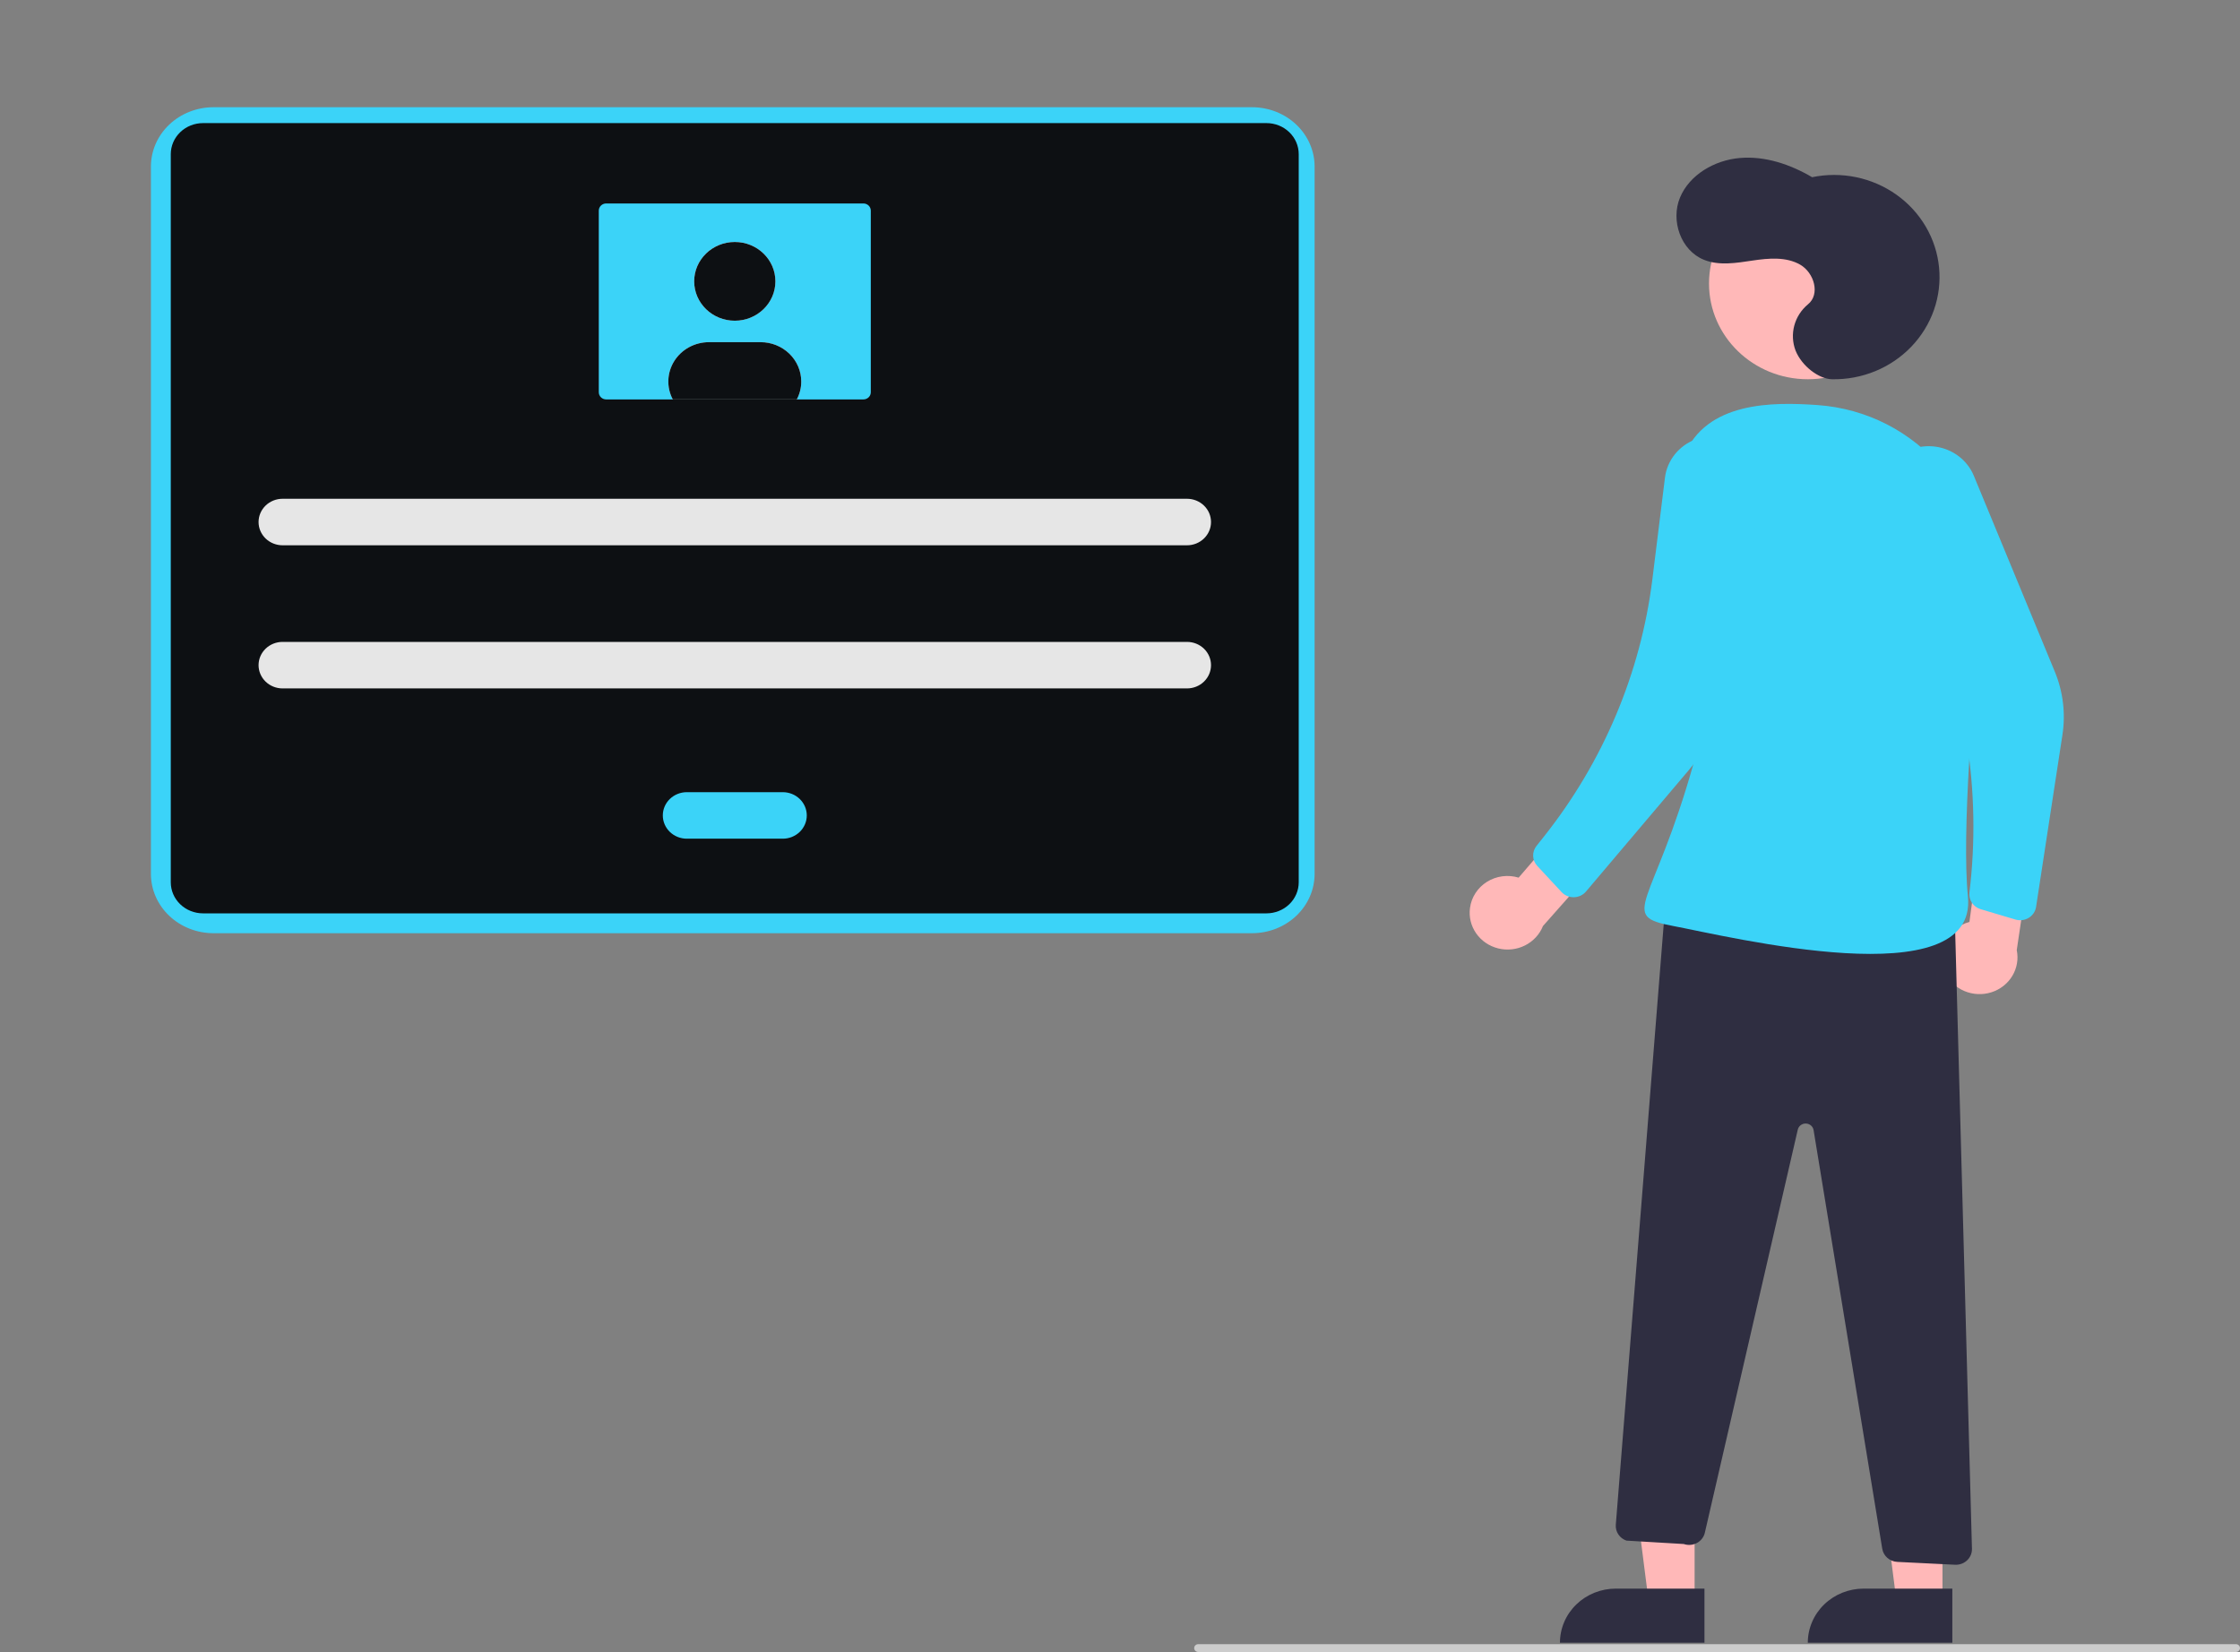 <svg width="564" height="416" viewBox="0 0 564 416" fill="none" xmlns="http://www.w3.org/2000/svg">
<rect x="0" y="0" width="564" height="416" fill="#808080" stroke="none"/>
<g clip-path="url(#clip0_2_13)">
<path d="M315.252 235H53.748C49.572 234.996 45.57 233.422 42.618 230.625C39.665 227.827 38.005 224.034 38 220.078V41.922C38.005 37.966 39.665 34.173 42.618 31.375C45.57 28.578 49.572 27.005 53.748 27H315.252C319.428 27.005 323.43 28.578 326.382 31.375C329.335 34.173 330.995 37.966 331 41.922V220.078C330.995 224.034 329.335 227.827 326.382 230.625C323.43 233.422 319.428 234.996 315.252 235Z" fill="#3BD3F8"/>
<path d="M51.118 230H318.882C321.035 230 323.1 229.177 324.622 227.711C326.145 226.245 327 224.257 327 222.184V38.816C327 36.743 326.145 34.755 324.622 33.289C323.1 31.823 321.035 31 318.882 31H51.118C48.965 31 46.9 31.823 45.378 33.289C43.855 34.755 43 36.743 43 38.816V222.184C43 224.257 43.855 226.245 45.378 227.711C46.9 229.177 48.965 230 51.118 230Z" fill="#0D1013"/>
<path d="M71.145 125.601C69.542 125.601 68.005 126.218 66.872 127.317C65.739 128.415 65.103 129.905 65.103 131.458C65.103 133.011 65.739 134.501 66.872 135.599C68.005 136.698 69.542 137.315 71.145 137.315H298.876C300.479 137.315 302.015 136.698 303.148 135.599C304.282 134.501 304.918 133.011 304.918 131.458C304.918 129.905 304.282 128.415 303.148 127.317C302.015 126.218 300.479 125.601 298.876 125.601H71.145Z" fill="#E6E6E6"/>
<path d="M71.145 161.643C69.542 161.643 68.005 162.26 66.872 163.358C65.739 164.456 65.103 165.946 65.103 167.499C65.103 169.053 65.739 170.542 66.872 171.641C68.005 172.739 69.542 173.356 71.145 173.356H298.876C300.479 173.356 302.015 172.739 303.148 171.641C304.282 170.542 304.918 169.053 304.918 167.499C304.918 165.946 304.282 164.456 303.148 163.358C302.015 162.26 300.479 161.643 298.876 161.643H71.145Z" fill="#E6E6E6"/>
<path d="M172.927 199.486C171.324 199.486 169.788 200.103 168.654 201.201C167.521 202.299 166.885 203.789 166.885 205.342C166.885 206.896 167.521 208.385 168.654 209.484C169.788 210.582 171.324 211.199 172.927 211.199H197.094C198.696 211.199 200.233 210.582 201.366 209.484C202.499 208.385 203.136 206.896 203.136 205.342C203.136 203.789 202.499 202.299 201.366 201.201C200.233 200.103 198.696 199.486 197.094 199.486H172.927Z" fill="#3BD3F8"/>
<path d="M152.626 51.234C152.133 51.235 151.661 51.425 151.312 51.763C150.964 52.1 150.768 52.559 150.767 53.036V98.782C150.768 99.26 150.964 99.718 151.312 100.055C151.661 100.393 152.133 100.583 152.626 100.584H217.395C217.888 100.583 218.36 100.393 218.709 100.055C219.057 99.718 219.253 99.26 219.254 98.782V53.036C219.253 52.559 219.057 52.1 218.709 51.763C218.36 51.425 217.888 51.235 217.395 51.234L152.626 51.234Z" fill="#3BD3F8"/>
<path d="M185.01 80.761C190.657 80.761 195.235 76.324 195.235 70.85C195.235 65.376 190.657 60.938 185.01 60.938C179.363 60.938 174.786 65.376 174.786 70.85C174.786 76.324 179.363 80.761 185.01 80.761Z" fill="white"/>
<path d="M201.742 96.079C201.745 97.645 201.363 99.19 200.626 100.584H169.395C168.599 99.073 168.216 97.389 168.284 95.694C168.352 93.998 168.868 92.348 169.782 90.901C170.696 89.454 171.978 88.259 173.505 87.43C175.032 86.602 176.753 86.167 178.504 86.167H191.517C194.227 86.166 196.827 87.208 198.745 89.065C200.662 90.921 201.74 93.44 201.742 96.067V96.079Z" fill="white"/>
<path d="M185.01 80.761C190.657 80.761 195.235 76.324 195.235 70.85C195.235 65.376 190.657 60.938 185.01 60.938C179.363 60.938 174.786 65.376 174.786 70.85C174.786 76.324 179.363 80.761 185.01 80.761Z" fill="#0D1013"/>
<path d="M201.742 96.079C201.745 97.645 201.363 99.19 200.626 100.584H169.395C168.599 99.073 168.216 97.389 168.284 95.694C168.352 93.998 168.868 92.348 169.782 90.901C170.696 89.454 171.978 88.259 173.505 87.43C175.032 86.602 176.753 86.167 178.504 86.167H191.517C194.227 86.166 196.827 87.208 198.745 89.065C200.662 90.921 201.74 93.44 201.742 96.067V96.079Z" fill="#0D1013"/>
<path d="M426.678 403.252L415.1 403.251L409.594 359.96L426.682 359.962L426.678 403.252Z" fill="#FFB8B8"/>
<path d="M406.83 400.044H429.16V413.673H392.771C392.771 411.883 393.134 410.111 393.841 408.457C394.547 406.804 395.583 405.301 396.889 404.036C398.194 402.77 399.744 401.766 401.45 401.082C403.155 400.397 404.984 400.044 406.83 400.044Z" fill="#2F2E41"/>
<path d="M489.088 403.252L477.509 403.251L472.003 359.96L489.092 359.962L489.088 403.252Z" fill="#FFB8B8"/>
<path d="M469.239 400.044H491.568V413.673H455.179C455.179 411.883 455.543 410.111 456.249 408.457C456.956 406.804 457.992 405.301 459.297 404.036C460.603 402.77 462.153 401.766 463.858 401.082C465.564 400.397 467.392 400.044 469.239 400.044Z" fill="#2F2E41"/>
<path d="M455.179 95.501C468.917 95.501 480.054 84.706 480.054 71.389C480.054 58.072 468.917 47.276 455.179 47.276C441.441 47.276 430.304 58.072 430.304 71.389C430.304 84.706 441.441 95.501 455.179 95.501Z" fill="#FFB8B8"/>
<path d="M370.123 228.642C370.297 227.307 370.77 226.025 371.511 224.886C372.251 223.747 373.239 222.78 374.407 222.052C375.575 221.324 376.893 220.853 378.269 220.672C379.644 220.491 381.044 220.605 382.37 221.005L396.271 204.851L408.459 210.646L388.497 233.191C387.655 235.305 386.043 237.046 383.966 238.085C381.889 239.124 379.49 239.388 377.225 238.827C374.961 238.267 372.987 236.92 371.678 235.043C370.369 233.166 369.816 230.888 370.123 228.642Z" fill="#FFB8B8"/>
<path d="M489.766 244.98C489.174 243.763 488.864 242.434 488.858 241.088C488.853 239.743 489.152 238.412 489.734 237.19C490.317 235.969 491.168 234.886 492.229 234.017C493.29 233.149 494.534 232.517 495.874 232.166L498.665 211.304L512.158 209.856L507.789 239.263C508.249 241.485 507.853 243.793 506.675 245.75C505.497 247.707 503.619 249.177 501.397 249.881C499.176 250.586 496.765 250.476 494.621 249.573C492.477 248.669 490.75 247.035 489.766 244.98Z" fill="#FFB8B8"/>
<path d="M475.967 116.933C477.29 115.286 479.037 114.007 481.033 113.225C483.029 112.442 485.202 112.184 487.333 112.475C489.465 112.767 491.48 113.599 493.174 114.886C494.868 116.174 496.182 117.872 496.982 119.809L517.371 169.132C519.454 174.172 520.119 179.659 519.296 185.03L512.655 228.382C512.569 228.941 512.36 229.476 512.041 229.95C511.723 230.424 511.302 230.825 510.809 231.127C510.315 231.428 509.761 231.623 509.182 231.698C508.604 231.773 508.016 231.725 507.458 231.559L498.709 228.955C497.803 228.685 497.023 228.116 496.505 227.346C495.987 226.577 495.764 225.656 495.874 224.743C498.963 199.221 494.881 173.364 484.062 149.904L474.45 129.064C473.543 127.098 473.206 124.931 473.473 122.794C473.74 120.657 474.602 118.631 475.967 116.933Z" fill="#3BD3F8"/>
<path d="M461.235 95.501C464.979 95.579 468.698 94.888 472.146 93.475C475.595 92.061 478.696 89.955 481.246 87.297C483.796 84.638 485.736 81.487 486.94 78.05C488.144 74.612 488.583 70.967 488.23 67.353C487.877 63.74 486.739 60.239 484.891 57.083C483.042 53.926 480.526 51.184 477.507 49.036C474.487 46.889 471.033 45.386 467.372 44.625C463.71 43.864 459.924 43.863 456.262 44.622C450.792 41.402 444.432 39.236 438.058 39.786C431.684 40.338 425.38 44.006 422.996 49.763C420.612 55.52 423.173 63.109 429.1 65.449C432.9 66.949 437.191 66.221 441.246 65.616C445.301 65.011 449.725 64.617 453.254 66.645C456.783 68.673 458.369 74.112 455.209 76.647C453.533 78.045 452.337 79.904 451.779 81.977C451.221 84.05 451.327 86.239 452.085 88.252C453.673 92.234 458.009 95.433 461.235 95.501Z" fill="#2F2E41"/>
<path d="M492.098 227.689L496.51 390.009C496.525 390.55 496.424 391.088 496.214 391.59C496.004 392.091 495.689 392.545 495.289 392.923C494.89 393.301 494.414 393.595 493.891 393.786C493.369 393.977 492.811 394.062 492.254 394.034L477.718 393.315C476.791 393.269 475.908 392.916 475.217 392.314C474.526 391.713 474.07 390.899 473.924 390.01L456.635 284.582C456.561 284.131 456.327 283.719 455.973 283.417C455.619 283.115 455.168 282.942 454.697 282.928C454.226 282.913 453.765 283.059 453.392 283.339C453.02 283.619 452.76 284.016 452.657 284.462L429.255 385.97C429.13 386.513 428.887 387.024 428.543 387.469C428.199 387.913 427.762 388.283 427.26 388.551C426.758 388.82 426.203 388.983 425.631 389.028C425.059 389.073 424.484 389 423.944 388.814L409.518 387.96C408.684 387.672 407.969 387.127 407.485 386.409C407 385.69 406.771 384.837 406.834 383.981L419.427 226.152L492.098 227.689Z" fill="#2F2E41"/>
<path d="M499.179 150.592C501.612 125.994 482.955 103.745 457.527 101.995C446.571 101.241 429.562 100.972 423.955 114.892C407.064 156.826 436.633 155.807 426.445 192.138C416.258 228.469 407.26 230.551 421.238 233.175C435.216 235.798 498.074 251.285 495.493 225.714C493.907 209.995 496.751 175.128 499.179 150.592Z" fill="#3BD3F8"/>
<path d="M426.946 110.627C428.954 109.873 431.131 109.647 433.258 109.97C435.384 110.292 437.386 111.154 439.06 112.466C440.733 113.778 442.021 115.495 442.791 117.444C443.562 119.392 443.788 121.503 443.448 123.564L435.509 171.66C434.151 179.885 430.563 187.612 425.112 194.051L399.328 224.508C398.958 224.945 398.495 225.3 397.97 225.548C397.446 225.795 396.872 225.93 396.289 225.943C395.706 225.956 395.127 225.847 394.591 225.623C394.055 225.399 393.576 225.065 393.186 224.645L387.061 218.052C386.427 217.369 386.059 216.492 386.023 215.574C385.987 214.656 386.284 213.755 386.862 213.027L388.666 210.758C403.667 191.888 413.13 169.44 416.056 145.787L419.213 120.277C419.477 118.14 420.337 116.112 421.699 114.412C423.061 112.712 424.875 111.404 426.946 110.627Z" fill="#3BD3F8"/>
<path d="M562.987 416H301.691C301.422 416 301.164 415.897 300.974 415.712C300.784 415.528 300.678 415.279 300.678 415.018C300.678 414.758 300.784 414.508 300.974 414.324C301.164 414.14 301.422 414.036 301.691 414.036H562.987C563.256 414.036 563.513 414.14 563.703 414.324C563.893 414.508 564 414.758 564 415.018C564 415.279 563.893 415.528 563.703 415.712C563.513 415.897 563.256 416 562.987 416Z" fill="#CCCCCC"/>
</g>
<defs>
<clipPath id="clip0_2_13">
<rect width="895" height="711" fill="white" transform="translate(-331 -295)"/>
</clipPath>
</defs>
</svg>
